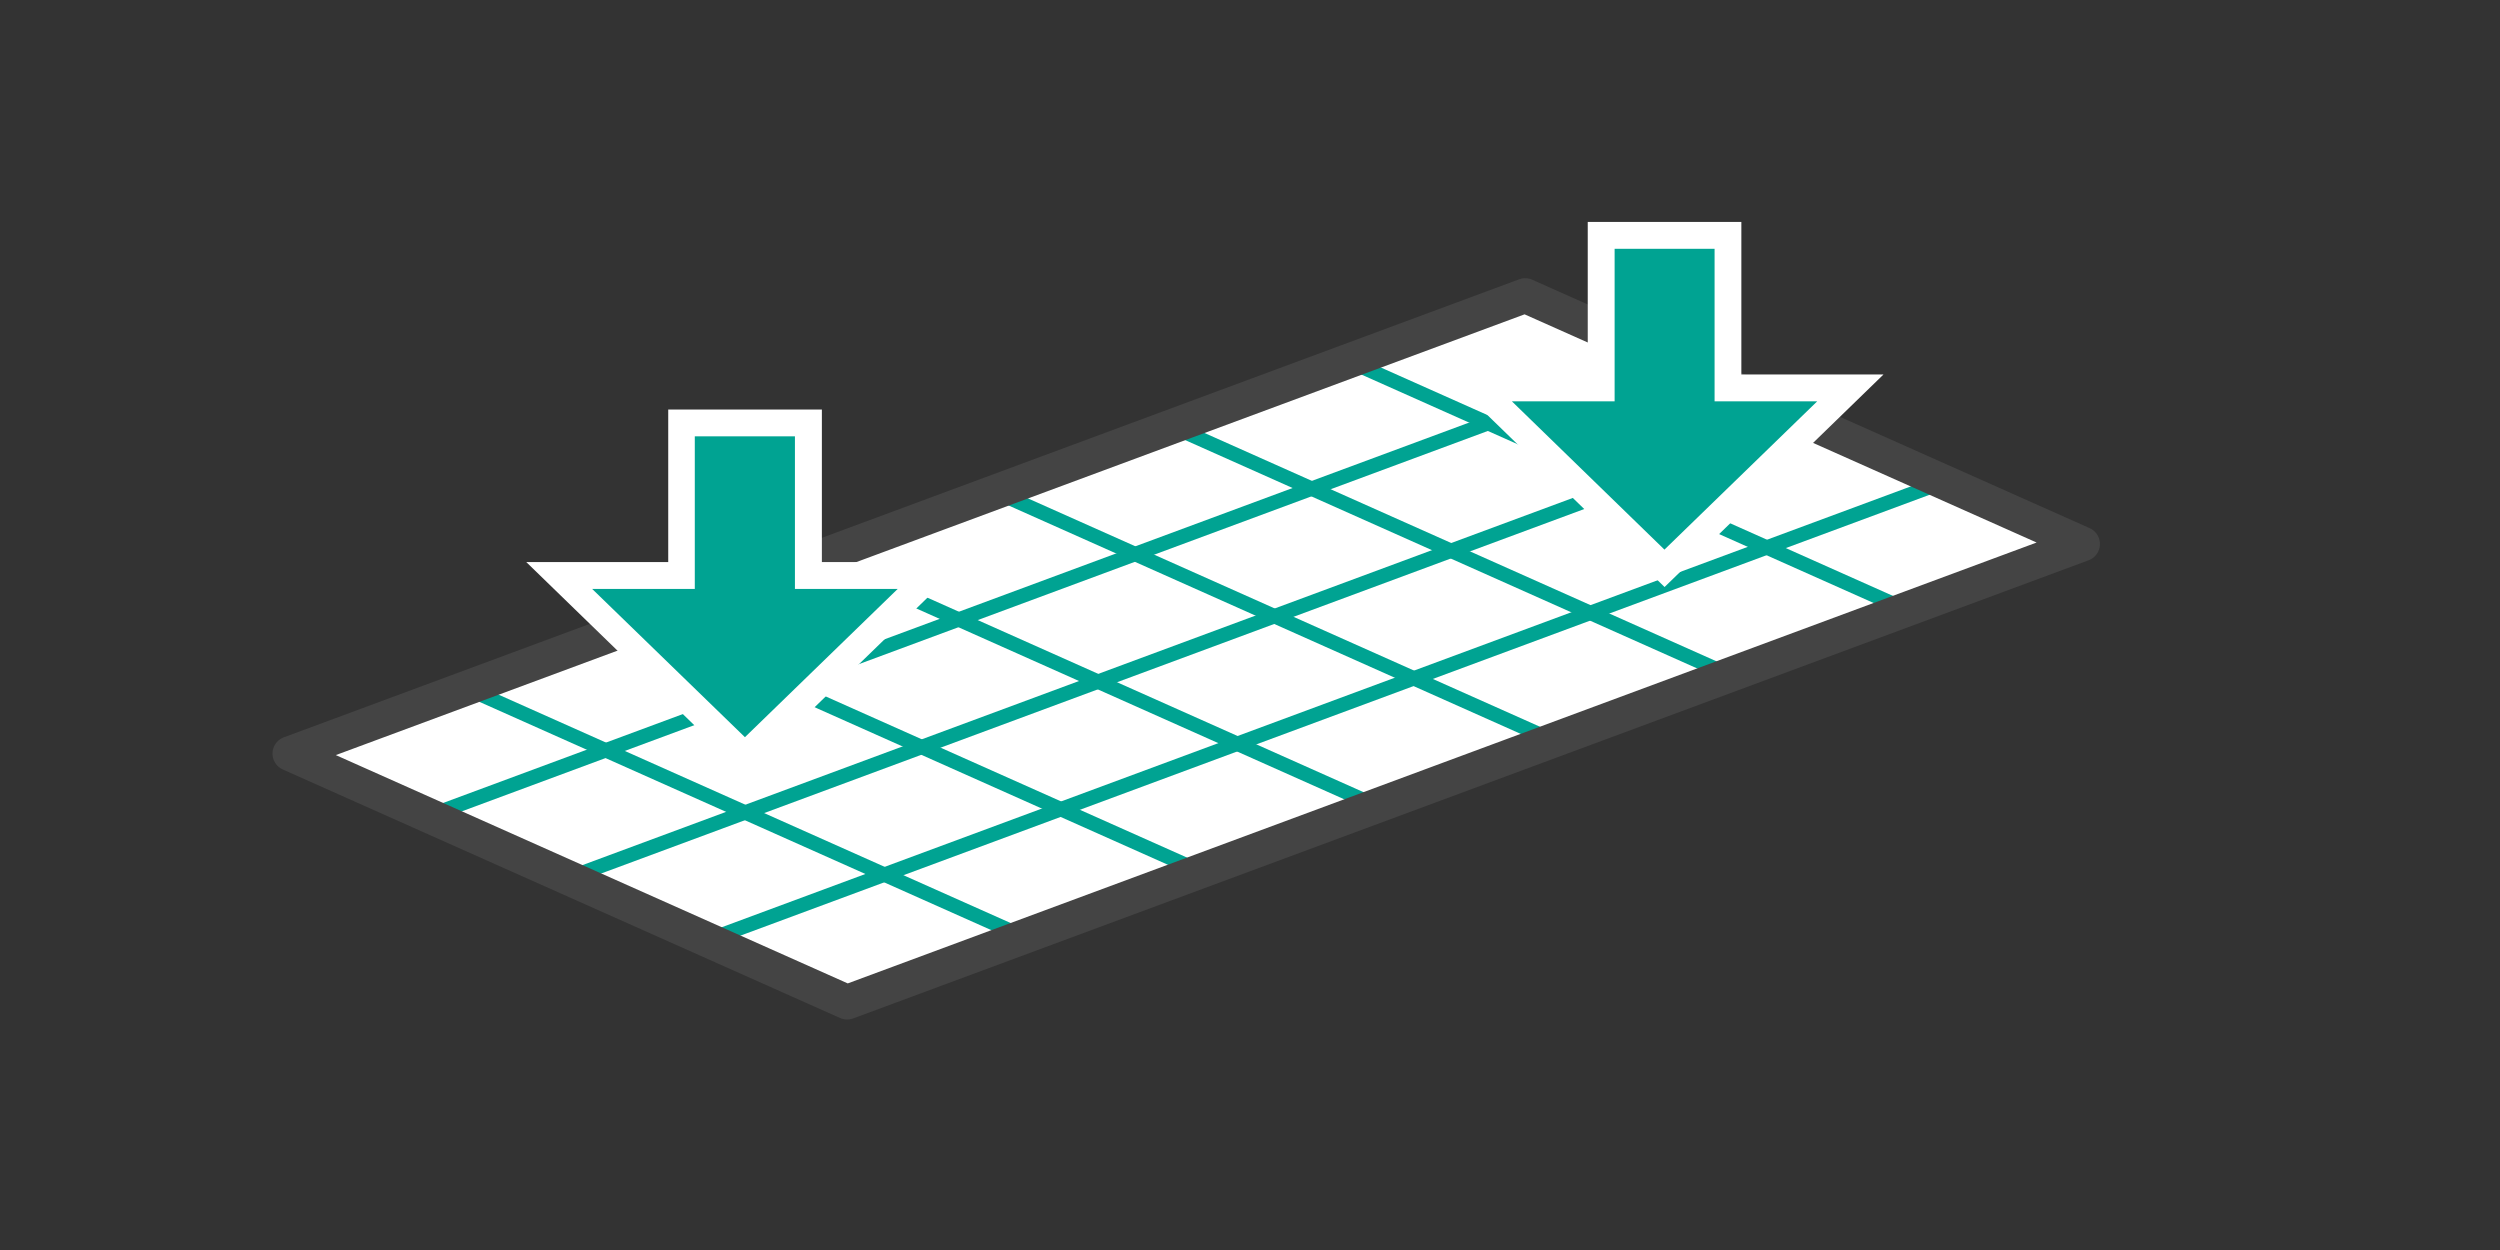 <svg xmlns="http://www.w3.org/2000/svg" xmlns:xlink="http://www.w3.org/1999/xlink" width="72" height="36" viewBox="0 0 72 36">
  <rect x="0" y="0" width="72" height="36" fill="#333333" stroke="none"/>
  <defs>
    <clipPath id="clip-path">
      <rect id="長方形_34811" data-name="長方形 34811" width="72" height="36" transform="translate(613 899)" fill="#fff" stroke="#707070" stroke-width="1"/>
    </clipPath>
    <clipPath id="clip-path-2">
      <rect id="長方形_34805" data-name="長方形 34805" width="52.789" height="23.05" fill="none"/>
    </clipPath>
  </defs>
  <g id="straightness_deflection" transform="translate(-613 -899)" clip-path="url(#clip-path)">
    <g id="グループ_12738" data-name="グループ 12738" transform="translate(7.769 3.392)">
      <g id="グループ_12733" data-name="グループ 12733" transform="translate(613 902)">
        <path id="パス_7480" data-name="パス 7480" d="M.75,15.937,16.8,23.1,52.38,9.905,36.327,2.746Z" transform="translate(-0.17 -0.624)" fill="#fff"/>
        <line id="線_169" data-name="線 169" x1="16.053" y1="7.159" transform="translate(31.074 4.006)" fill="none" stroke="#00a392" stroke-miterlimit="10" stroke-width="0.414"/>
        <line id="線_170" data-name="線 170" x1="16.053" y1="7.159" transform="translate(25.991 5.89)" fill="none" stroke="#00a392" stroke-miterlimit="10" stroke-width="0.414"/>
        <line id="線_171" data-name="線 171" x1="16.053" y1="7.159" transform="translate(20.909 7.775)" fill="none" stroke="#00a392" stroke-miterlimit="10" stroke-width="0.414"/>
        <line id="線_172" data-name="線 172" x1="16.053" y1="7.159" transform="translate(15.827 9.659)" fill="none" stroke="#00a392" stroke-miterlimit="10" stroke-width="0.414"/>
        <line id="線_173" data-name="線 173" x1="16.053" y1="7.159" transform="translate(10.744 11.543)" fill="none" stroke="#00a392" stroke-miterlimit="10" stroke-width="0.414"/>
        <line id="線_174" data-name="線 174" x1="16.053" y1="7.159" transform="translate(5.662 13.427)" fill="none" stroke="#00a392" stroke-miterlimit="10" stroke-width="0.414"/>
        <line id="線_175" data-name="線 175" y1="13.19" x2="35.577" transform="translate(4.593 3.912)" fill="none" stroke="#00a392" stroke-miterlimit="10" stroke-width="0.414"/>
        <line id="線_176" data-name="線 176" y1="13.19" x2="35.577" transform="translate(8.606 5.702)" fill="none" stroke="#00a392" stroke-miterlimit="10" stroke-width="0.414"/>
        <line id="線_177" data-name="線 177" y1="13.19" x2="35.577" transform="translate(12.619 7.491)" fill="none" stroke="#00a392" stroke-miterlimit="10" stroke-width="0.414"/>
        <g id="グループ_12732" data-name="グループ 12732" transform="translate(0 0)">
          <g id="グループ_12731" data-name="グループ 12731" clip-path="url(#clip-path-2)">
            <path id="パス_7481" data-name="パス 7481" d="M52.38,9.9,16.8,23.095.75,15.937,36.327,2.746Z" transform="translate(-0.171 -0.625)" fill="none" stroke="#444" stroke-linejoin="round" stroke-width="1"/>
          </g>
        </g>
        <path id="パス_7482" data-name="パス 7482" d="M10.795,11.885h3.523V7.491h3.651v4.394h3.523l-5.349,5.2Z" transform="translate(-2.455 -1.703)" fill="#00a392"/>
        <path id="パス_7483" data-name="パス 7483" d="M17.3,7.765v4.394H20.26l-4.4,4.27-4.4-4.27h2.956V7.765Zm.773-.773H13.651v4.394H9.563l1.366,1.327,4.4,4.271.539.522.538-.522,4.4-4.271,1.366-1.327H18.076V6.992Z" transform="translate(-2.175 -1.59)" fill="#fff"/>
        <path id="パス_7484" data-name="パス 7484" d="M48.593.5V4.894H45.071l5.348,5.2,5.348-5.2H52.245V.5Z" transform="translate(-10.249 -0.114)" fill="#00a392"/>
        <path id="パス_7485" data-name="パス 7485" d="M45.741,5.166H48.7V.773h2.879V5.166h2.956l-4.4,4.271ZM47.926,0V4.393H43.837L45.2,5.72l4.4,4.271.539.523.539-.523,4.4-4.271,1.366-1.327H52.35V0Z" transform="translate(-9.968)" fill="#fff"/>
      </g>
    </g>
  </g>
</svg>
